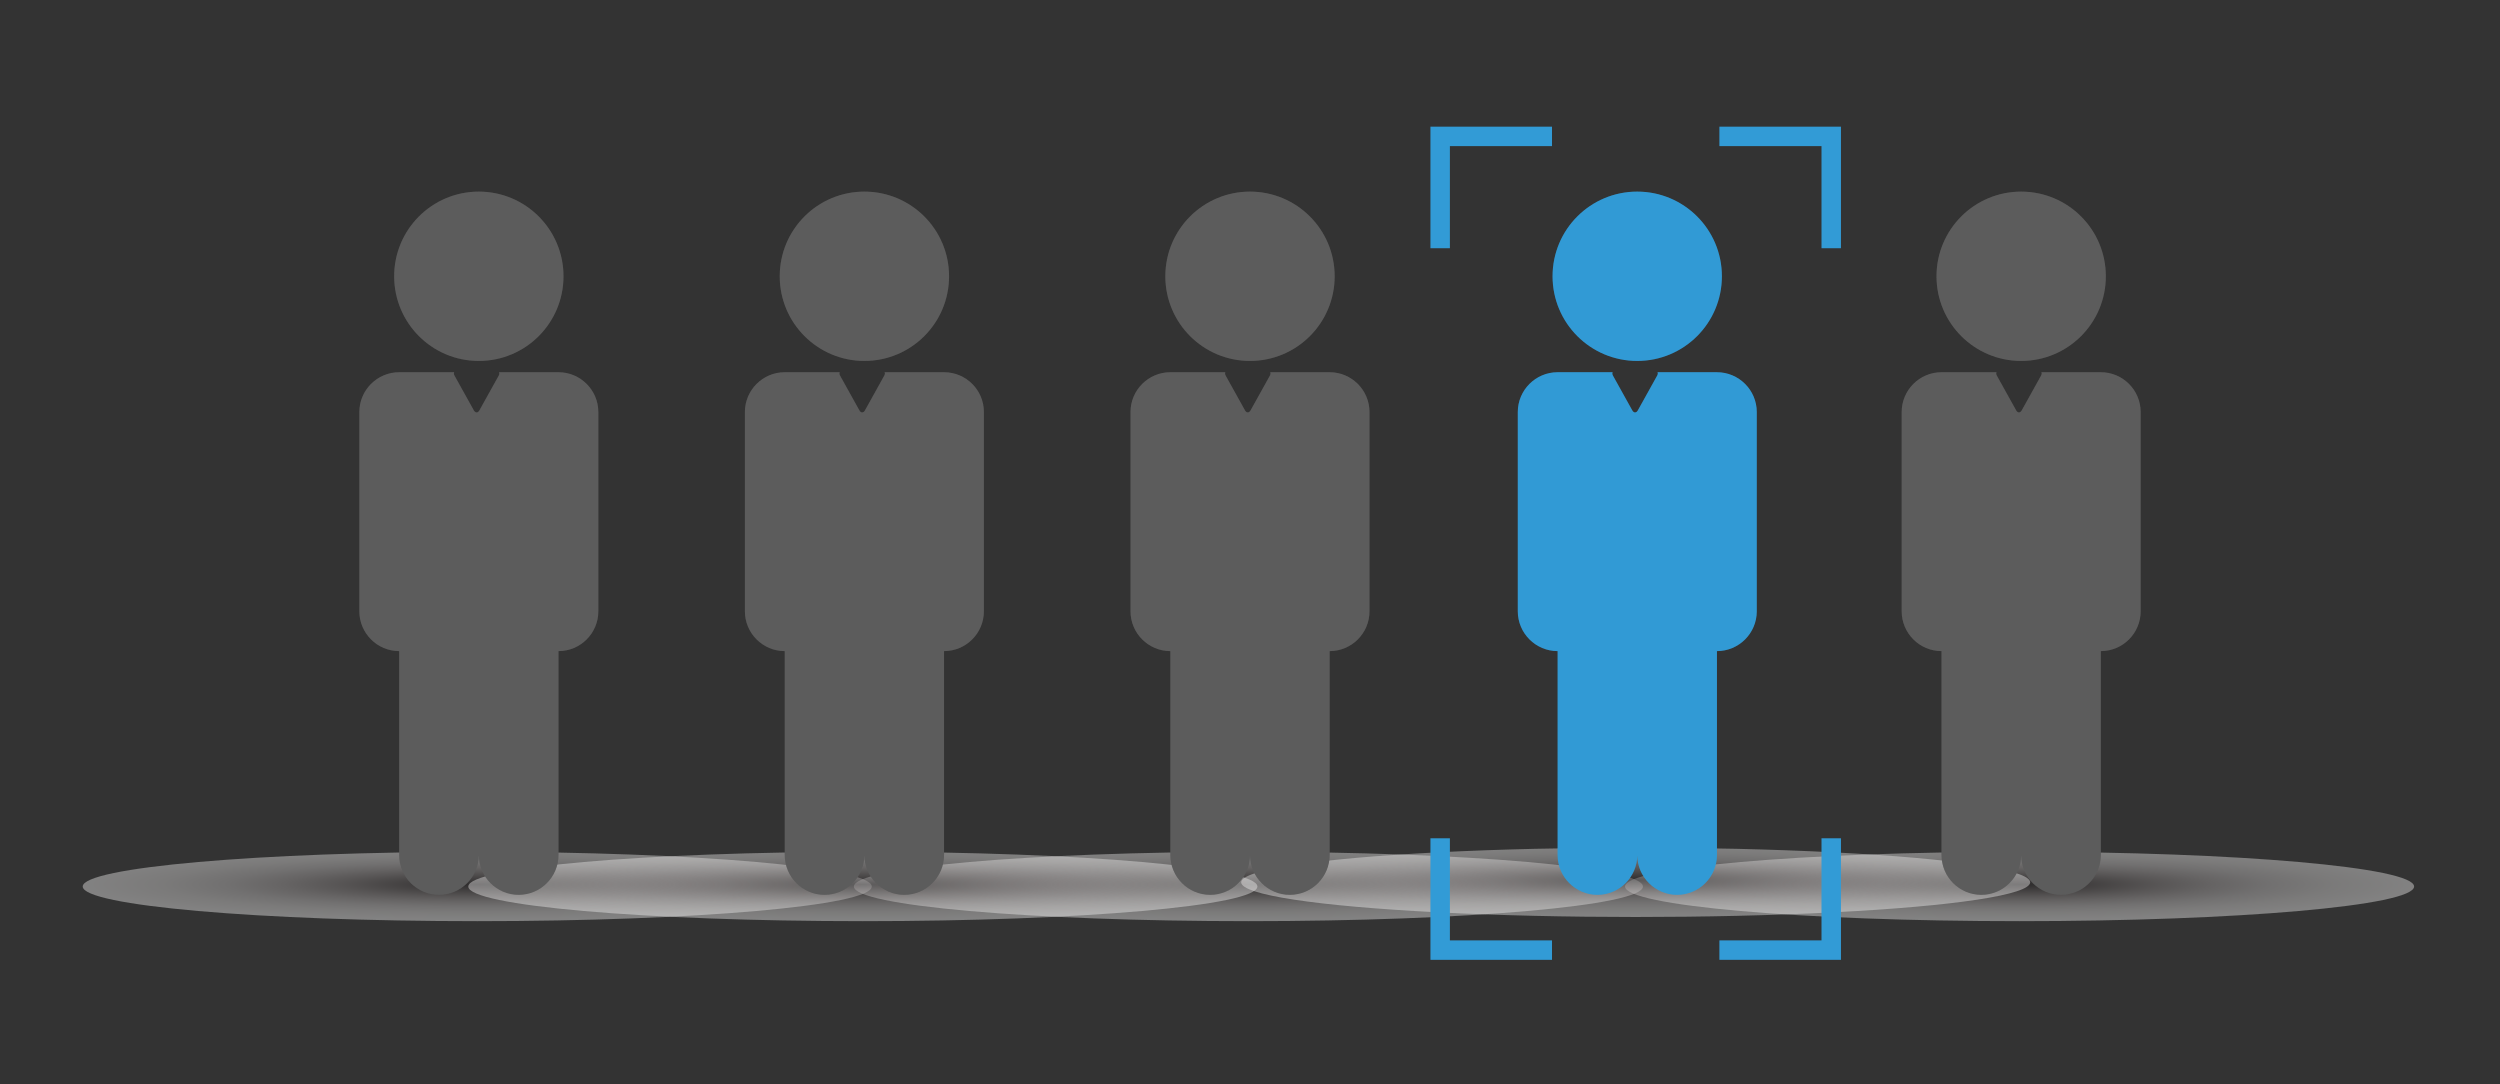 <svg enable-background="new 0 0 450 195.16" viewBox="0 0 450 195.16" xmlns="http://www.w3.org/2000/svg" xmlns:xlink="http://www.w3.org/1999/xlink"><rect x="0" y="0" width="450" height="195.16" fill="#333333" stroke="none"/><linearGradient id="a"><stop offset="0" stop-color="#231f20"/><stop offset=".085" stop-color="#474142"/><stop offset=".174" stop-color="#6a6464"/><stop offset=".27" stop-color="#8f8989"/><stop offset=".373" stop-color="#b1acac"/><stop offset=".484" stop-color="#cecbcb"/><stop offset=".61" stop-color="#e6e4e3"/><stop offset=".76" stop-color="#f7f6f6"/><stop offset="1" stop-color="#fff"/></linearGradient><radialGradient id="b" cx="363.53" cy="-3081.128" gradientTransform="matrix(1 0 0 .088 0 430.351)" gradientUnits="userSpaceOnUse" r="93.18" xlink:href="#a"/><radialGradient id="c" cx="224.718" cy="-3081.128" gradientTransform="matrix(1 0 0 .088 0 430.351)" gradientUnits="userSpaceOnUse" r="93.18" xlink:href="#a"/><radialGradient id="d" cx="294.424" cy="-3089.703" gradientTransform="matrix(1 0 0 .088 0 430.351)" gradientUnits="userSpaceOnUse" r="93.181" xlink:href="#a"/><radialGradient id="e" cx="85.906" cy="-3081.128" gradientTransform="matrix(1 0 0 .088 0 430.351)" gradientUnits="userSpaceOnUse" r="93.18" xlink:href="#a"/><radialGradient id="f" cx="155.312" cy="-3081.128" gradientTransform="matrix(1 0 0 .088 0 430.351)" gradientUnits="userSpaceOnUse" r="93.18" xlink:href="#a"/><path d="m434.54 159.57c0 3.45-31.79 6.24-71.02 6.24-39.22 0-71.01-2.79-71.01-6.24 0-3.44 31.79-6.24 71.01-6.24 39.23 0 71.02 2.79 71.02 6.24z" fill="url(#b)" opacity=".4"/><path d="m295.73 159.57c0 3.45-31.79 6.24-71.02 6.24-39.22 0-71.01-2.79-71.01-6.24 0-3.44 31.79-6.24 71.01-6.24 39.23 0 71.02 2.79 71.02 6.24z" fill="url(#c)" opacity=".4"/><ellipse cx="294.42" cy="158.82" fill="url(#d)" opacity=".4" rx="71.01" ry="6.24"/><path d="m156.92 159.57c0 3.45-31.79 6.24-71.02 6.24-39.22 0-71.01-2.79-71.01-6.24 0-3.44 31.79-6.24 71.01-6.24 39.23 0 71.02 2.79 71.02 6.24z" fill="url(#e)" opacity=".4"/><path d="m226.33 159.57c0 3.45-31.8 6.24-71.02 6.24s-71.02-2.79-71.02-6.24c0-3.44 31.79-6.24 71.02-6.24 39.22 0 71.02 2.79 71.02 6.24z" fill="url(#f)" opacity=".4"/><g fill="#5c5c5c"><path d="m225 64.97c8.42 0 15.24-6.82 15.24-15.24s-6.83-15.24-15.24-15.24c-8.42 0-15.24 6.82-15.24 15.24s6.82 15.24 15.24 15.24z"/><path d="m239.34 67h-10.7c.09.16.07.37-.06.61l-3.48 6.26c-.28.49-.72.49-1 0l-3.48-6.26c-.13-.24-.14-.45-.06-.61h-9.9c-3.95 0-7.17 3.22-7.17 7.17v35.86c0 3.95 3.22 7.17 7.17 7.17v.85.94 34.91c0 3.96 3.22 7.17 7.17 7.17s7.17-3.22 7.17-7.17c0 3.96 3.22 7.17 7.17 7.17s7.17-3.22 7.17-7.17v-34.91-.94-.85c3.96 0 7.17-3.22 7.17-7.17v-35.86c0-3.95-3.22-7.17-7.17-7.17z"/><path d="m225 64.97c8.42 0 15.24-6.82 15.24-15.24s-6.83-15.24-15.24-15.24c-8.42 0-15.24 6.82-15.24 15.24s6.82 15.24 15.24 15.24z" opacity=".25"/><path d="m239.34 67h-10.7c.09.16.07.37-.06.61l-3.48 6.26c-.28.49-.72.49-1 0l-3.48-6.26c-.13-.24-.14-.45-.06-.61h-9.9c-3.95 0-7.17 3.22-7.17 7.17v35.86c0 3.95 3.22 7.17 7.17 7.17v.85.94 34.91c0 3.96 3.22 7.17 7.17 7.17s7.17-3.22 7.17-7.17c0 3.96 3.22 7.17 7.17 7.17s7.17-3.22 7.17-7.17v-34.91-.94-.85c3.96 0 7.17-3.22 7.17-7.17v-35.86c0-3.95-3.22-7.17-7.17-7.17z" opacity=".25"/><path d="m363.81 64.97c8.42 0 15.24-6.82 15.24-15.24s-6.82-15.24-15.24-15.24-15.24 6.82-15.24 15.24 6.82 15.24 15.24 15.24z"/><path d="m378.15 67h-10.7c.09.16.07.37-.06.61l-3.48 6.26c-.28.49-.72.49-1 0l-3.48-6.26c-.13-.24-.14-.45-.06-.61h-9.9c-3.95 0-7.17 3.22-7.17 7.17v35.86c0 3.95 3.22 7.17 7.17 7.17v.85.94 34.91c0 3.96 3.22 7.17 7.17 7.17s7.17-3.22 7.17-7.17c0 3.96 3.22 7.17 7.17 7.17s7.17-3.22 7.17-7.17v-34.91-.94-.85c3.96 0 7.17-3.22 7.17-7.17v-35.86c0-3.95-3.21-7.17-7.17-7.17z"/><path d="m363.81 64.97c8.42 0 15.24-6.82 15.24-15.24s-6.82-15.24-15.24-15.24-15.24 6.82-15.24 15.24 6.82 15.24 15.24 15.24z" opacity=".25"/><path d="m378.15 67h-10.7c.09.16.07.37-.06.61l-3.48 6.26c-.28.49-.72.49-1 0l-3.48-6.26c-.13-.24-.14-.45-.06-.61h-9.9c-3.95 0-7.17 3.22-7.17 7.17v35.86c0 3.95 3.22 7.17 7.17 7.17v.85.94 34.91c0 3.96 3.22 7.17 7.17 7.17s7.17-3.22 7.17-7.17c0 3.96 3.22 7.17 7.17 7.17s7.17-3.22 7.17-7.17v-34.91-.94-.85c3.96 0 7.17-3.22 7.17-7.17v-35.86c0-3.95-3.21-7.17-7.17-7.17z" opacity=".25"/><path d="m86.19 64.97c8.42 0 15.24-6.82 15.24-15.24s-6.83-15.24-15.24-15.24c-8.42 0-15.24 6.82-15.24 15.24s6.82 15.24 15.24 15.24z"/><path d="m100.53 67h-10.7c.09.16.07.37-.06.61l-3.48 6.26c-.28.49-.72.49-1 0l-3.48-6.26c-.13-.24-.14-.45-.06-.61h-9.9c-3.95 0-7.17 3.22-7.17 7.17v35.86c0 3.95 3.22 7.17 7.17 7.17v.85.94 34.91c0 3.96 3.22 7.17 7.17 7.17s7.17-3.22 7.17-7.17c0 3.96 3.22 7.17 7.17 7.17s7.17-3.22 7.17-7.17v-34.91-.94-.85c3.96 0 7.17-3.22 7.17-7.17v-35.86c0-3.95-3.22-7.17-7.17-7.17z"/><path d="m86.19 64.97c8.42 0 15.24-6.82 15.24-15.24s-6.83-15.24-15.24-15.24c-8.42 0-15.24 6.82-15.24 15.24s6.82 15.24 15.24 15.24z" opacity=".25"/><path d="m100.53 67h-10.7c.09.16.07.37-.06.61l-3.48 6.26c-.28.49-.72.49-1 0l-3.48-6.26c-.13-.24-.14-.45-.06-.61h-9.9c-3.95 0-7.17 3.22-7.17 7.17v35.86c0 3.95 3.22 7.17 7.17 7.17v.85.94 34.91c0 3.96 3.22 7.17 7.17 7.17s7.17-3.22 7.17-7.17c0 3.96 3.22 7.17 7.17 7.17s7.17-3.22 7.17-7.17v-34.91-.94-.85c3.96 0 7.17-3.22 7.17-7.17v-35.86c0-3.95-3.22-7.17-7.17-7.17z" opacity=".25"/><path d="m155.59 64.97c8.42 0 15.24-6.82 15.24-15.24s-6.82-15.24-15.24-15.24-15.24 6.82-15.24 15.24 6.83 15.24 15.24 15.24z"/><path d="m169.93 67h-10.7c.09.16.07.37-.06.61l-3.48 6.26c-.28.49-.73.49-1 0l-3.48-6.26c-.13-.24-.14-.45-.06-.61h-9.9c-3.95 0-7.17 3.22-7.17 7.17v35.86c0 3.95 3.22 7.17 7.17 7.17v.85.94 34.91c0 3.96 3.22 7.17 7.17 7.17s7.17-3.22 7.17-7.17c0 3.96 3.22 7.17 7.17 7.17s7.17-3.22 7.17-7.17v-34.91-.94-.85c3.96 0 7.17-3.22 7.17-7.17v-35.86c.01-3.95-3.21-7.17-7.17-7.17z"/><path d="m155.59 64.97c8.42 0 15.24-6.82 15.24-15.24s-6.82-15.24-15.24-15.24-15.24 6.82-15.24 15.24 6.83 15.24 15.24 15.24z" opacity=".25"/><path d="m169.93 67h-10.7c.09.16.07.37-.06.61l-3.48 6.26c-.28.49-.73.49-1 0l-3.48-6.26c-.13-.24-.14-.45-.06-.61h-9.9c-3.95 0-7.17 3.22-7.17 7.17v35.86c0 3.95 3.22 7.17 7.17 7.17v.85.94 34.91c0 3.96 3.22 7.17 7.17 7.17s7.17-3.22 7.17-7.17c0 3.96 3.22 7.17 7.17 7.17s7.17-3.22 7.17-7.17v-34.91-.94-.85c3.96 0 7.17-3.22 7.17-7.17v-35.86c.01-3.95-3.21-7.17-7.17-7.17z" opacity=".25"/></g><path d="m279.36 22.8h-18.38-3.5v3.5 18.38h3.5v-18.38h18.38z" fill="#329bd6"/><path d="m327.87 22.8h-18.38v3.5h18.38v18.38h3.5v-18.38-3.5z" fill="#329bd6"/><path d="m260.98 169.27v-18.38h-3.5v18.38 3.5h3.5 18.38v-3.5z" fill="#329bd6"/><path d="m327.87 150.89v18.38h-18.38v3.5h18.38 3.5v-3.5-18.38z" fill="#329bd6"/><path d="m294.7 64.97c8.42 0 15.24-6.82 15.24-15.24s-6.82-15.24-15.24-15.24-15.24 6.82-15.24 15.24 6.83 15.24 15.24 15.24z" fill="#329bd6"/><path d="m309.05 67h-10.7c.09.16.07.37-.06.61l-3.48 6.26c-.28.49-.72.49-1 0l-3.48-6.26c-.13-.24-.14-.45-.06-.61h-9.9c-3.95 0-7.17 3.22-7.17 7.17v35.86c0 3.95 3.22 7.17 7.17 7.17v.85.94 34.91c0 3.96 3.22 7.17 7.17 7.17s7.17-3.22 7.17-7.17c0 3.96 3.22 7.17 7.17 7.17s7.17-3.22 7.17-7.17v-34.91-.94-.85c3.95 0 7.17-3.22 7.17-7.17v-35.86c0-3.95-3.22-7.17-7.17-7.17z" fill="#329bd6"/><path d="m294.7 64.97c8.42 0 15.24-6.82 15.24-15.24s-6.82-15.24-15.24-15.24-15.24 6.82-15.24 15.24 6.83 15.24 15.24 15.24z" fill="#329bd6" opacity=".25"/><path d="m309.05 67h-10.7c.09.16.07.37-.06.61l-3.48 6.26c-.28.49-.72.49-1 0l-3.48-6.26c-.13-.24-.14-.45-.06-.61h-9.9c-3.95 0-7.17 3.22-7.17 7.17v35.86c0 3.95 3.22 7.17 7.17 7.17v.85.94 34.91c0 3.96 3.22 7.17 7.17 7.17s7.17-3.22 7.17-7.17c0 3.96 3.22 7.17 7.17 7.17s7.17-3.22 7.17-7.17v-34.91-.94-.85c3.95 0 7.17-3.22 7.17-7.17v-35.86c0-3.95-3.22-7.17-7.17-7.17z" fill="#329bd6" opacity=".25"/></svg>